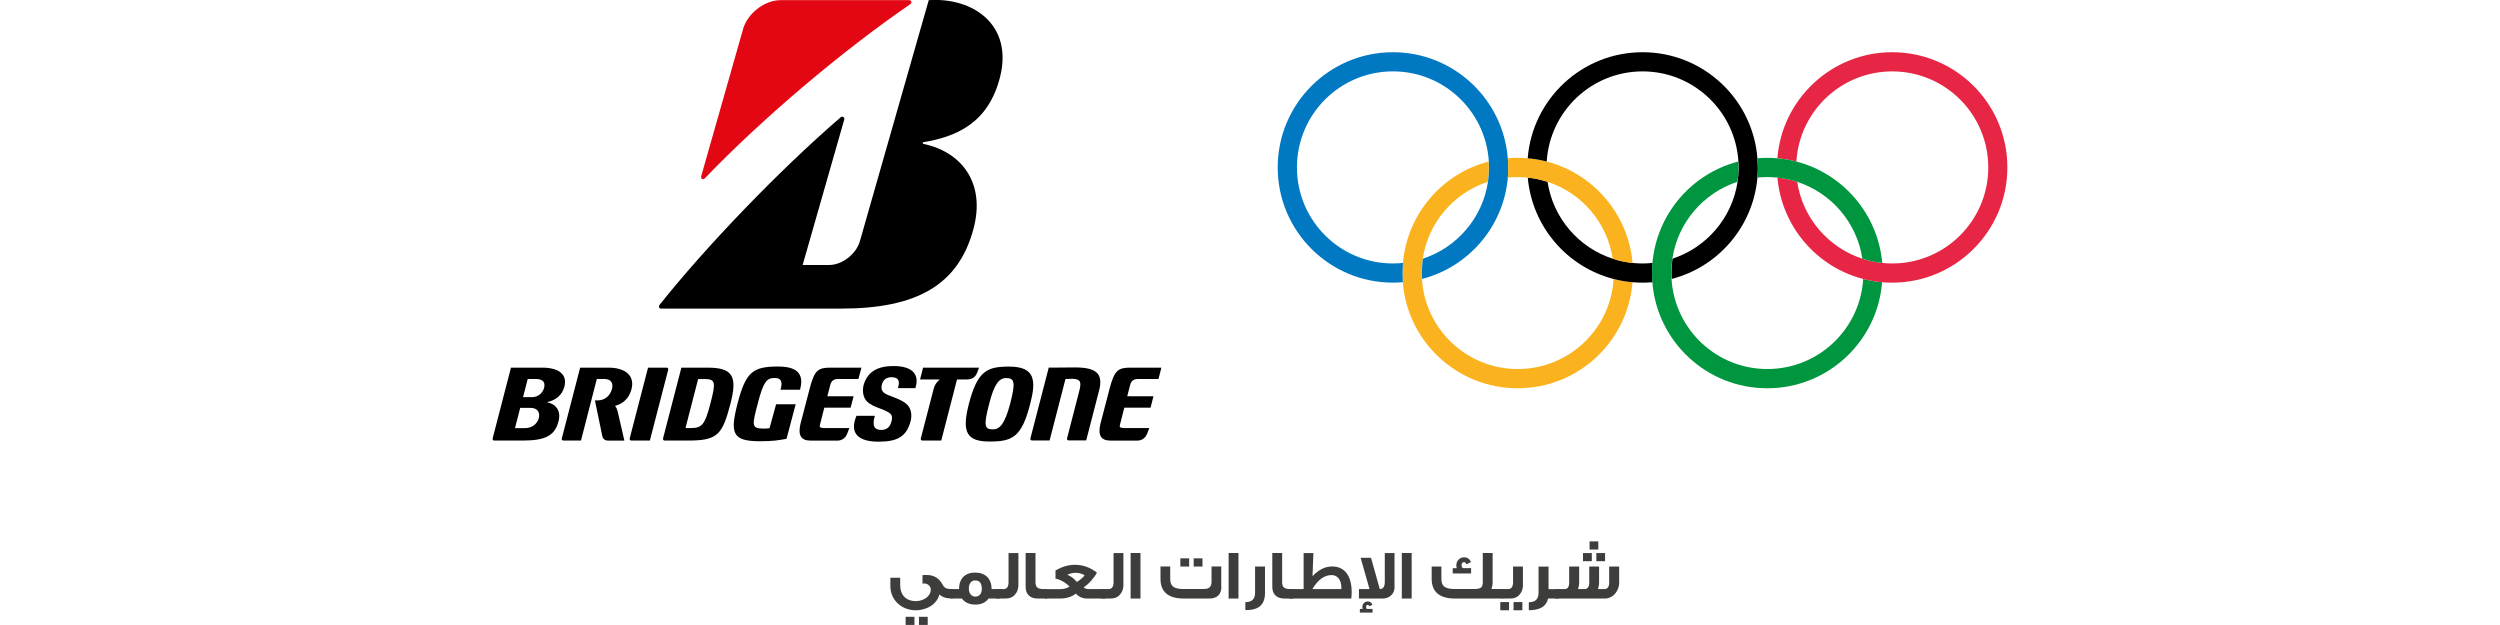 <?xml version="1.0" encoding="utf-8"?>
<!-- Generator: Adobe Illustrator 26.0.1, SVG Export Plug-In . SVG Version: 6.00 Build 0)  -->
<svg version="1.1" id="Layer_1" xmlns="http://www.w3.org/2000/svg" xmlns:xlink="http://www.w3.org/1999/xlink" x="0px" y="0px"
	 viewBox="0 0 360 90" style="enable-background:new 0 0 360 90;" xml:space="preserve">
<style type="text/css">
	.st0{fill:#FAB31E;}
	.st1{fill:#0079C2;}
	.st2{fill:#009640;}
	.st3{fill:#E62644;}
	.st4{fill:#E30613;}
	.st5{fill:#3D3D3B;}
</style>
<g>
	<path class="st0" d="M232.36,40.17c-0.44,7.24-6.45,12.97-13.8,12.97c-7.35,0-13.36-5.73-13.8-12.97
		c-0.02-0.28-0.03-0.56-0.03-0.85c0-0.7,0.05-1.39,0.15-2.07c0.78-5.21,4.47-9.47,9.37-11.07c0.1-0.67,0.15-1.36,0.15-2.07
		c0-0.29-0.01-0.57-0.03-0.85c-6.69,1.73-11.73,7.53-12.35,14.6c-0.04,0.48-0.07,0.97-0.07,1.46c0,0.44,0.02,0.88,0.05,1.32
		c0.67,8.55,7.82,15.27,16.54,15.27c8.72,0,15.87-6.72,16.54-15.27C234.16,40.56,233.24,40.4,232.36,40.17L232.36,40.17z"/>
	<path class="st1" d="M217.12,22.79c-0.67-8.54-7.82-15.27-16.54-15.27c-9.16,0-16.59,7.43-16.59,16.59
		c0,9.16,7.43,16.59,16.59,16.59c0.48,0,0.96-0.02,1.44-0.06c-0.04-0.44-0.05-0.87-0.05-1.32c0-0.49,0.02-0.98,0.07-1.46
		c-0.48,0.05-0.96,0.08-1.45,0.08c-7.64,0-13.83-6.19-13.83-13.83s6.19-13.83,13.83-13.83c7.35,0,13.36,5.74,13.8,12.98
		c0.02,0.28,0.03,0.56,0.03,0.85c0,0.7-0.05,1.39-0.15,2.07c-0.78,5.21-4.48,9.47-9.37,11.07c-0.1,0.68-0.15,1.37-0.15,2.07
		c0,0.29,0.01,0.57,0.03,0.85c6.69-1.73,11.74-7.53,12.35-14.6c0.04-0.48,0.06-0.96,0.06-1.46
		C217.17,23.67,217.16,23.23,217.12,22.79L217.12,22.79z"/>
	<path d="M237.98,37.86c-0.48,0.05-0.96,0.08-1.45,0.08c-0.49,0-0.97-0.03-1.45-0.08c-0.99-0.1-1.94-0.31-2.86-0.61
		c-4.9-1.6-8.59-5.86-9.37-11.07c-0.91-0.3-1.87-0.51-2.85-0.61c0.62,7.07,5.66,12.87,12.35,14.6c0.89,0.23,1.8,0.39,2.74,0.47
		c0.47,0.04,0.95,0.06,1.44,0.06c0.48,0,0.96-0.02,1.44-0.06c-0.04-0.44-0.05-0.87-0.05-1.32
		C237.91,38.83,237.94,38.35,237.98,37.86L237.98,37.86z"/>
	<path class="st0" d="M222.73,23.26c-0.89-0.23-1.8-0.39-2.74-0.47c-0.47-0.04-0.95-0.06-1.43-0.06c-0.48,0-0.96,0.02-1.43,0.06
		c0.03,0.44,0.05,0.88,0.05,1.32c0,0.49-0.02,0.98-0.06,1.46c0.47-0.05,0.96-0.07,1.44-0.07c0.49,0,0.97,0.03,1.45,0.08
		c0.99,0.1,1.94,0.31,2.85,0.61c4.9,1.6,8.59,5.86,9.37,11.07c0.92,0.3,1.87,0.51,2.86,0.61C234.47,30.8,229.42,25,222.73,23.26
		L222.73,23.26z"/>
	<path d="M253.07,22.79c-0.67-8.54-7.82-15.27-16.54-15.27c-8.72,0-15.87,6.73-16.54,15.27c0.94,0.08,1.85,0.24,2.74,0.47
		c0.44-7.24,6.45-12.98,13.8-12.98c7.35,0,13.36,5.74,13.8,12.98c0.02,0.28,0.03,0.56,0.03,0.85c0,0.7-0.05,1.39-0.15,2.07
		c-0.78,5.21-4.48,9.47-9.37,11.07c-0.1,0.68-0.15,1.37-0.15,2.07c0,0.29,0.01,0.57,0.03,0.85c6.69-1.73,11.74-7.53,12.35-14.6
		c0.04-0.48,0.06-0.96,0.06-1.46C253.12,23.67,253.1,23.23,253.07,22.79L253.07,22.79z"/>
	<path class="st2" d="M268.3,40.17c-0.44,7.24-6.45,12.97-13.8,12.97c-7.35,0-13.36-5.73-13.8-12.97c-0.02-0.28-0.03-0.56-0.03-0.85
		c0-0.7,0.05-1.39,0.15-2.07c0.78-5.21,4.48-9.47,9.37-11.07c0.1-0.67,0.15-1.36,0.15-2.07c0-0.29-0.01-0.57-0.03-0.85
		c-6.69,1.73-11.74,7.53-12.36,14.6c-0.04,0.48-0.06,0.97-0.06,1.46c0,0.44,0.02,0.88,0.05,1.32c0.67,8.55,7.82,15.27,16.54,15.27
		c8.72,0,15.87-6.72,16.54-15.27C270.11,40.56,269.19,40.4,268.3,40.17L268.3,40.17z"/>
	<path class="st3" d="M272.48,7.52c-8.72,0-15.86,6.73-16.54,15.27c0.94,0.08,1.85,0.24,2.74,0.47c0.44-7.24,6.45-12.98,13.8-12.98
		c7.64,0,13.83,6.19,13.83,13.83c0,7.64-6.19,13.83-13.83,13.83c-0.49,0-0.97-0.03-1.45-0.08c-0.99-0.1-1.94-0.31-2.86-0.61
		c-4.89-1.6-8.59-5.86-9.37-11.07c-0.91-0.3-1.87-0.51-2.85-0.61c0.62,7.07,5.66,12.87,12.35,14.6c0.89,0.23,1.8,0.39,2.74,0.47
		c0.47,0.04,0.95,0.06,1.43,0.06c9.16,0,16.59-7.43,16.59-16.59C289.07,14.95,281.64,7.52,272.48,7.52L272.48,7.52z"/>
	<path class="st2" d="M258.68,23.26c-0.89-0.23-1.8-0.39-2.74-0.47c-0.47-0.04-0.95-0.06-1.43-0.06c-0.48,0-0.96,0.02-1.44,0.06
		c0.04,0.44,0.05,0.88,0.05,1.32c0,0.49-0.02,0.98-0.06,1.46c0.47-0.05,0.96-0.07,1.45-0.07c0.49,0,0.97,0.03,1.45,0.08
		c0.98,0.1,1.94,0.31,2.85,0.61c4.9,1.6,8.59,5.86,9.37,11.07c0.92,0.3,1.87,0.51,2.86,0.61C270.42,30.8,265.37,25,258.68,23.26
		L258.68,23.26z"/>
	<path d="M111.76,58.21l-0.95,3.46c-0.2,0.01-0.45,0.05-0.83,0.05c-1.86,0-1.65-0.56-0.87-3.58c0.81-3.14,1.28-3.71,2.44-3.71
		c1.11,0,1.12,0.75,0.84,1.69h2.82c0.46-1.77,0.16-3.34-3.15-3.34c-3.67,0-4.67,0.78-5.86,5.36c-1.1,4.26-0.74,5.4,3.23,5.4
		c1.89,0,2.68-0.14,3.83-0.35l1.32-4.98H111.76z"/>
	<path d="M118.49,61.62c-0.37,0-0.5-0.11-0.43-0.41l0.64-2.51h3.79l0.43-1.64h-3.78l0.43-1.67c0.11-0.44,0.42-0.81,1.03-0.81h3.01
		l0.44-1.64h-4.4c-1.82,0-2.37,0.32-3.07,3.07l-1.31,5.02c-0.4,1.69,0.1,2.42,1.48,2.42h3.79c0.75,0,1.23-0.4,1.46-1.01l0.31-0.8
		H118.49z"/>
	<path d="M161.69,61.62c-0.37,0-0.5-0.11-0.43-0.41l0.64-2.51h3.78l0.42-1.64h-3.78l0.43-1.67c0.12-0.44,0.43-0.81,1.04-0.81h3.03
		l0.42-1.64h-4.39c-1.82,0-2.37,0.32-3.08,3.07l-1.31,5.02c-0.4,1.69,0.1,2.42,1.48,2.42h3.79c0.74,0,1.22-0.4,1.46-1.01l0.31-0.8
		H161.69z"/>
	<path d="M101.9,52.94h-3.78l-2.64,10.18c-0.04,0.17,0.06,0.32,0.23,0.32h3.37c4.23,0,4.94-0.81,6.1-5.29
		C106.2,54.24,105.57,52.94,101.9,52.94z M102.29,58.14c-0.79,3.06-1.24,3.5-2.81,3.5h-0.77l1.82-7.05c0.23,0,0.33-0.01,0.91-0.01
		C103.08,54.57,103.08,55.11,102.29,58.14z"/>
	<path d="M154.79,52.91c-2.18,0-3.19,0.05-3.77,0.02l-2.64,10.19c-0.04,0.17,0.06,0.31,0.24,0.31h2.52l2.29-8.86
		c0.23,0,0.58-0.02,0.93-0.02c1.23,0,1.39,0.44,1.07,1.69l-1.77,6.87c-0.05,0.17,0.05,0.31,0.22,0.31h2.53l1.86-7.19
		C158.91,53.76,157.82,52.91,154.79,52.91"/>
	<path d="M132.92,52.94l-0.43,1.7h2.8c0.03,0,0.03,0.04,0,0.05c-0.45,0.34-0.73,0.82-0.85,1.33l-1.84,7.1
		c-0.05,0.17,0.05,0.32,0.22,0.32h2.72l2.27-8.8h1.39c0.78,0,1.26-0.32,1.52-1l0.26-0.7H132.92z"/>
	<path d="M93.58,63.44l2.64-10.19c0.05-0.17-0.06-0.31-0.23-0.31h-2.67l-2.64,10.18c-0.04,0.17,0.06,0.32,0.23,0.32H93.58z"/>
	<path d="M145.33,52.79c-3.18,0-4.56,0.57-5.82,5.4c-1.08,4.18-0.21,5.39,3.02,5.39c3.3,0,4.59-0.67,5.81-5.39
		C149.24,54.77,149.05,52.79,145.33,52.79z M145.47,58.11c-0.78,2.99-1.54,3.72-2.48,3.72c-1.21,0-1.39-0.45-0.54-3.72
		c0.7-2.73,1.38-3.67,2.45-3.67C146.11,54.44,146.25,55.08,145.47,58.11z"/>
	<path d="M88.94,59.23c-0.09-0.32-0.19-0.55-0.34-0.73c-0.02-0.02-0.02-0.05,0.01-0.06c1.21-0.37,2-1.13,2.33-2.43
		c0.45-1.71-0.63-3.07-3.35-3.07h-4.05l-2.64,10.19c-0.05,0.17,0.05,0.31,0.23,0.31h2.53l2.28-8.86c0.25,0,0.47-0.01,1.07-0.01
		c0.97,0,1.33,0.6,1.12,1.42c-0.28,1.07-1.1,1.67-2.09,1.67h-0.37l1.05,5.09c0.12,0.49,0.37,0.7,0.93,0.7h2.26L88.94,59.23z"/>
	<path d="M123.33,59.88c-1.07,2.56,0.32,3.72,3.16,3.72c2.59,0,4.04-0.61,4.65-3c0.2-0.81,0.07-1.69-0.42-2.24
		c-0.97-1.05-2.84-1.25-3.49-1.86c-0.34-0.32-0.34-0.75-0.24-1.12c0.18-0.69,0.64-1.06,1.38-1.06c1.17,0,1.21,0.72,0.92,1.57h2.52
		c0.59-1.79-0.19-3.18-3.15-3.18c-2.5,0-3.84,0.98-4.33,2.85c-0.13,0.51-0.08,1.35,0.23,1.87c0.69,1.18,2.5,1.32,3.5,2.02
		c0.43,0.31,0.45,0.71,0.33,1.17c-0.22,0.88-0.66,1.29-1.54,1.29c-0.84,0-1.34-0.49-0.87-2.03H123.33z"/>
	<path d="M78.08,52.94h-4.5l-2.64,10.19c-0.04,0.17,0.06,0.31,0.23,0.31h4.09c3.29,0,4.71-0.7,5.21-2.96c0.3-1.4-0.5-2.33-1.63-2.53
		c-0.03-0.01-0.03-0.05,0-0.06c1.1-0.23,2.09-0.92,2.43-2.21C81.7,54.05,80.65,52.94,78.08,52.94z M77.59,60.21
		c-0.21,0.78-0.93,1.44-2,1.44h-1.43l0.75-2.92h1.41C77.43,58.72,77.79,59.39,77.59,60.21z M78.35,55.84
		c-0.2,0.79-0.9,1.35-1.74,1.35h-1.29l0.67-2.61c0.16-0.01,0.61-0.01,1.09-0.01C78.19,54.57,78.55,55.02,78.35,55.84z"/>
	<path class="st4" d="M100.96,25.42l6.04-21.22c0.6-2.18,3-4.18,5.44-4.18h18.5c0.31,0,0.41,0.4,0.16,0.57
		c-9.61,6.58-21.22,16.35-29.63,25.11C101.27,25.93,100.88,25.74,100.96,25.42"/>
	<path d="M115.58,38.16l5.99-20.94c0.09-0.32-0.26-0.55-0.51-0.33c-8.81,7.58-19.44,18.65-26.09,27.02
		c-0.16,0.21-0.08,0.53,0.21,0.53h25.92c10.93,0,16.91-3.39,19.08-11.48c1.77-6.59-1.68-11.08-7.21-12.24
		c-0.09-0.02-0.18-0.21,0-0.24c4.68-0.8,9.38-2.68,11.06-9.48c1.81-7.36-3.81-11.4-10.29-10.98l-9.91,34.69
		c-0.53,1.87-2.54,3.45-4.44,3.45H115.58z"/>
	<g>
		<path class="st5" d="M137.17,86.19h-0.07c-0.82,0-1.43-0.2-1.83-0.6c-0.32,1.37-1.76,2.29-3.42,2.29c-2.03,0-3.64-1.5-3.64-3.47
			v-1.22h1.42v1.09c0,1.36,0.8,2.28,2.25,2.28c1.1,0,2.15-0.69,2.15-1.64c0-0.54-0.46-0.9-0.95-0.9c-0.08,0-0.16,0.01-0.24,0.03
			v-1.24c0-0.01,0.2-0.01,0.62-0.01c1.03,0,1.79,0.47,2.28,1.4c0.24,0.47,0.6,0.62,1.21,0.62h0.22V86.19z M131.68,89.99h-1.27v-1.17
			h1.27V89.99z M133.59,89.99h-1.26v-1.17h1.26V89.99z"/>
		<path class="st5" d="M143.98,86.19h-1.63c-0.42,0.58-1.06,0.87-1.9,0.87c-0.86,0-1.51-0.29-1.93-0.87h-1.56v-1.36h1.14
			c0-1.46,0.83-2.38,2.31-2.38c1.49,0,2.38,0.89,2.38,2.38h1.19V86.19z M141.38,84.8c0-0.8-0.31-1.21-0.91-1.21h-0.1
			c-0.52,0-0.86,0.49-0.86,1.15c0,0.68,0.35,1.17,0.95,1.17C141.03,85.91,141.38,85.48,141.38,84.8z"/>
		<path class="st5" d="M146.65,84.23c0,0.54-0.15,0.99-0.45,1.34c-0.34,0.42-0.8,0.62-1.4,0.62h-1.34v-1.36h1.05
			c0.48,0,0.72-0.34,0.72-1v-4.19h1.42V84.23z"/>
		<path class="st5" d="M150.75,86.19h-1.34c-1.09,0-1.72-0.63-1.72-1.68v-4.88h1.42v4.14c0,0.69,0.17,1.06,1.22,1.06h0.42V86.19z"/>
		<path class="st5" d="M159.12,86.19h-2.62c-0.59,0-1.12-0.23-1.58-0.71c-0.24,0.2-0.56,0.38-0.96,0.51
			c-0.43,0.13-0.84,0.2-1.26,0.2h-2.24v-1.36h2.22c0.5,0,0.95-0.11,1.32-0.35c-0.15-0.21-0.42-0.43-0.77-0.65
			c-0.43-0.26-0.84-0.44-1.24-0.51v-1.17c0.93-0.55,1.87-0.82,2.82-0.82c1.13,0,2.18,0.38,3.14,1.12c-0.11,0.27-0.37,0.64-0.74,1.08
			c-0.42,0.48-0.8,0.82-1.17,1.05c0.18,0.17,0.44,0.25,0.76,0.25h2.32V86.19z M156.19,82.82c-0.44-0.22-0.86-0.34-1.28-0.34
			c-0.41,0-0.81,0.09-1.21,0.29c0.3,0.13,0.55,0.27,0.73,0.41c0.18,0.13,0.4,0.34,0.63,0.61c0.2-0.09,0.43-0.25,0.66-0.47
			C155.94,83.14,156.1,82.98,156.19,82.82z"/>
		<path class="st5" d="M161.77,84.23c0,0.54-0.15,0.99-0.45,1.34c-0.34,0.42-0.8,0.62-1.4,0.62h-1.34v-1.36h1.05
			c0.48,0,0.72-0.34,0.72-1v-4.19h1.42V84.23z"/>
		<path class="st5" d="M164.23,86.19h-1.42v-6.56h1.42V86.19z"/>
		<path class="st5" d="M175.88,84.51c0,1.06-0.62,1.68-1.72,1.68h-3.68c-2.25,0-3.37-0.95-3.37-2.85v-1.77h1.4v1.77
			c0,0.6,0.19,1.02,0.57,1.23c0.3,0.17,0.76,0.25,1.42,0.25h2.62c0.41,0,0.68-0.03,0.83-0.1c0.34-0.14,0.51-0.46,0.51-0.94v-2.21
			h1.4V84.51z M171.24,81.58h-1.27V80.4h1.27V81.58z M173.16,81.58h-1.27V80.4h1.27V81.58z"/>
		<path class="st5" d="M178.34,86.19h-1.42v-6.56h1.42V86.19z"/>
		<path class="st5" d="M182.17,85.25c0,0.94-0.23,1.61-0.71,2.02c-0.44,0.4-1.15,0.59-2.13,0.59v-1.15c0.94,0,1.4-0.45,1.4-1.34
			v-3.79h1.43V85.25z"/>
		<path class="st5" d="M186.27,86.19h-1.34c-1.09,0-1.72-0.63-1.72-1.68v-4.88h1.42v4.14c0,0.69,0.17,1.06,1.22,1.06h0.42V86.19z"/>
		<path class="st5" d="M194.59,86.19h-8.95v-1.36h2.08v-5.19h1.41l-0.13,3.33c0.92-0.96,1.83-1.4,2.84-1.4c1.83,0,2.8,1.41,2.8,3.69
			C194.64,85.56,194.62,85.87,194.59,86.19z M193.15,84.83c0.01-0.07,0.01-0.13,0.01-0.2c0-1.06-0.53-1.82-1.41-1.82
			c-1.05,0-1.98,0.68-2.77,2.02H193.15z"/>
		<path class="st5" d="M200.82,84.52c0,0.5-0.16,0.9-0.5,1.21c-0.34,0.31-0.75,0.46-1.25,0.46h-3.38v-1.36h1.52l-1.28-4.51h1.5
			l1.26,4.51c0.48-0.01,0.72-0.36,0.72-1.04v-4.15h1.4V84.52z M197.65,88.21h-1.83v-0.52h0.41c-0.03-0.1-0.05-0.19-0.05-0.27
			c0-0.46,0.32-0.81,0.78-0.81c0.32,0,0.55,0.16,0.68,0.48l-0.46,0.21c-0.05-0.13-0.13-0.2-0.23-0.2c-0.15,0-0.23,0.1-0.23,0.31
			c0,0.15,0.04,0.25,0.13,0.28h0.8V88.21z"/>
		<path class="st5" d="M203.28,86.19h-1.42v-6.56h1.42V86.19z"/>
		<path class="st5" d="M216.46,86.19h-6.93c-2.25,0-3.37-0.96-3.37-2.86v-1.75h1.4v1.75c0,1.09,0.52,1.49,1.99,1.49h2.62
			c1.14,0,1.35-0.23,1.35-1.05v-4.14h1.42v4.16c0,0.38-0.06,0.71-0.17,1.03h1.67V86.19z M211.84,82.58h-2.65v-0.76h0.58
			c-0.04-0.14-0.06-0.27-0.06-0.39c0-0.68,0.48-1.18,1.12-1.18c0.46,0,0.79,0.23,1,0.69l-0.66,0.32c-0.07-0.2-0.19-0.31-0.35-0.31
			c-0.23,0-0.35,0.14-0.35,0.44c0,0.22,0.07,0.37,0.22,0.42h1.15V82.58z"/>
		<path class="st5" d="M217.3,87.88h-1.26V86.7h1.26V87.88z M219.31,84.23c0,0.54-0.15,0.99-0.45,1.34
			c-0.34,0.42-0.8,0.62-1.39,0.62h-1.21v-1.36h0.9c0.48,0,0.72-0.34,0.72-1v-2.25h1.42V84.23z M219.22,87.88h-1.27V86.7h1.27V87.88z
			"/>
		<path class="st5" d="M224.5,86.19h-1.58c-0.23,1.12-1.15,1.68-2.77,1.68v-1.15c0.94,0,1.4-0.45,1.4-1.34v-3.79h1.44v3.24h1.5
			V86.19z"/>
		<path class="st5" d="M233.17,83.79c0,1.39-0.93,2.4-2.11,2.4h-4.59v0.01l-0.01-0.01h-2.5v-1.36h1.28c0.47,0,0.72-0.24,0.72-0.98
			v-2.27h1.44v2.22c0,0.38-0.06,0.72-0.17,1.03h0.9c0.48,0,0.72-0.31,0.72-0.92v-2.33h1.42v2.22c0,0.38-0.06,0.72-0.17,1.03h0.9
			c0.48,0,0.72-0.31,0.72-0.92v-2.33h1.44V83.79z M229.22,80.81h-1.27v-1.17h1.27V80.81z M230.16,79.13h-1.26v-1.17h1.26V79.13z
			 M231.13,80.81h-1.26v-1.17h1.26V80.81z"/>
	</g>
</g>
</svg>
